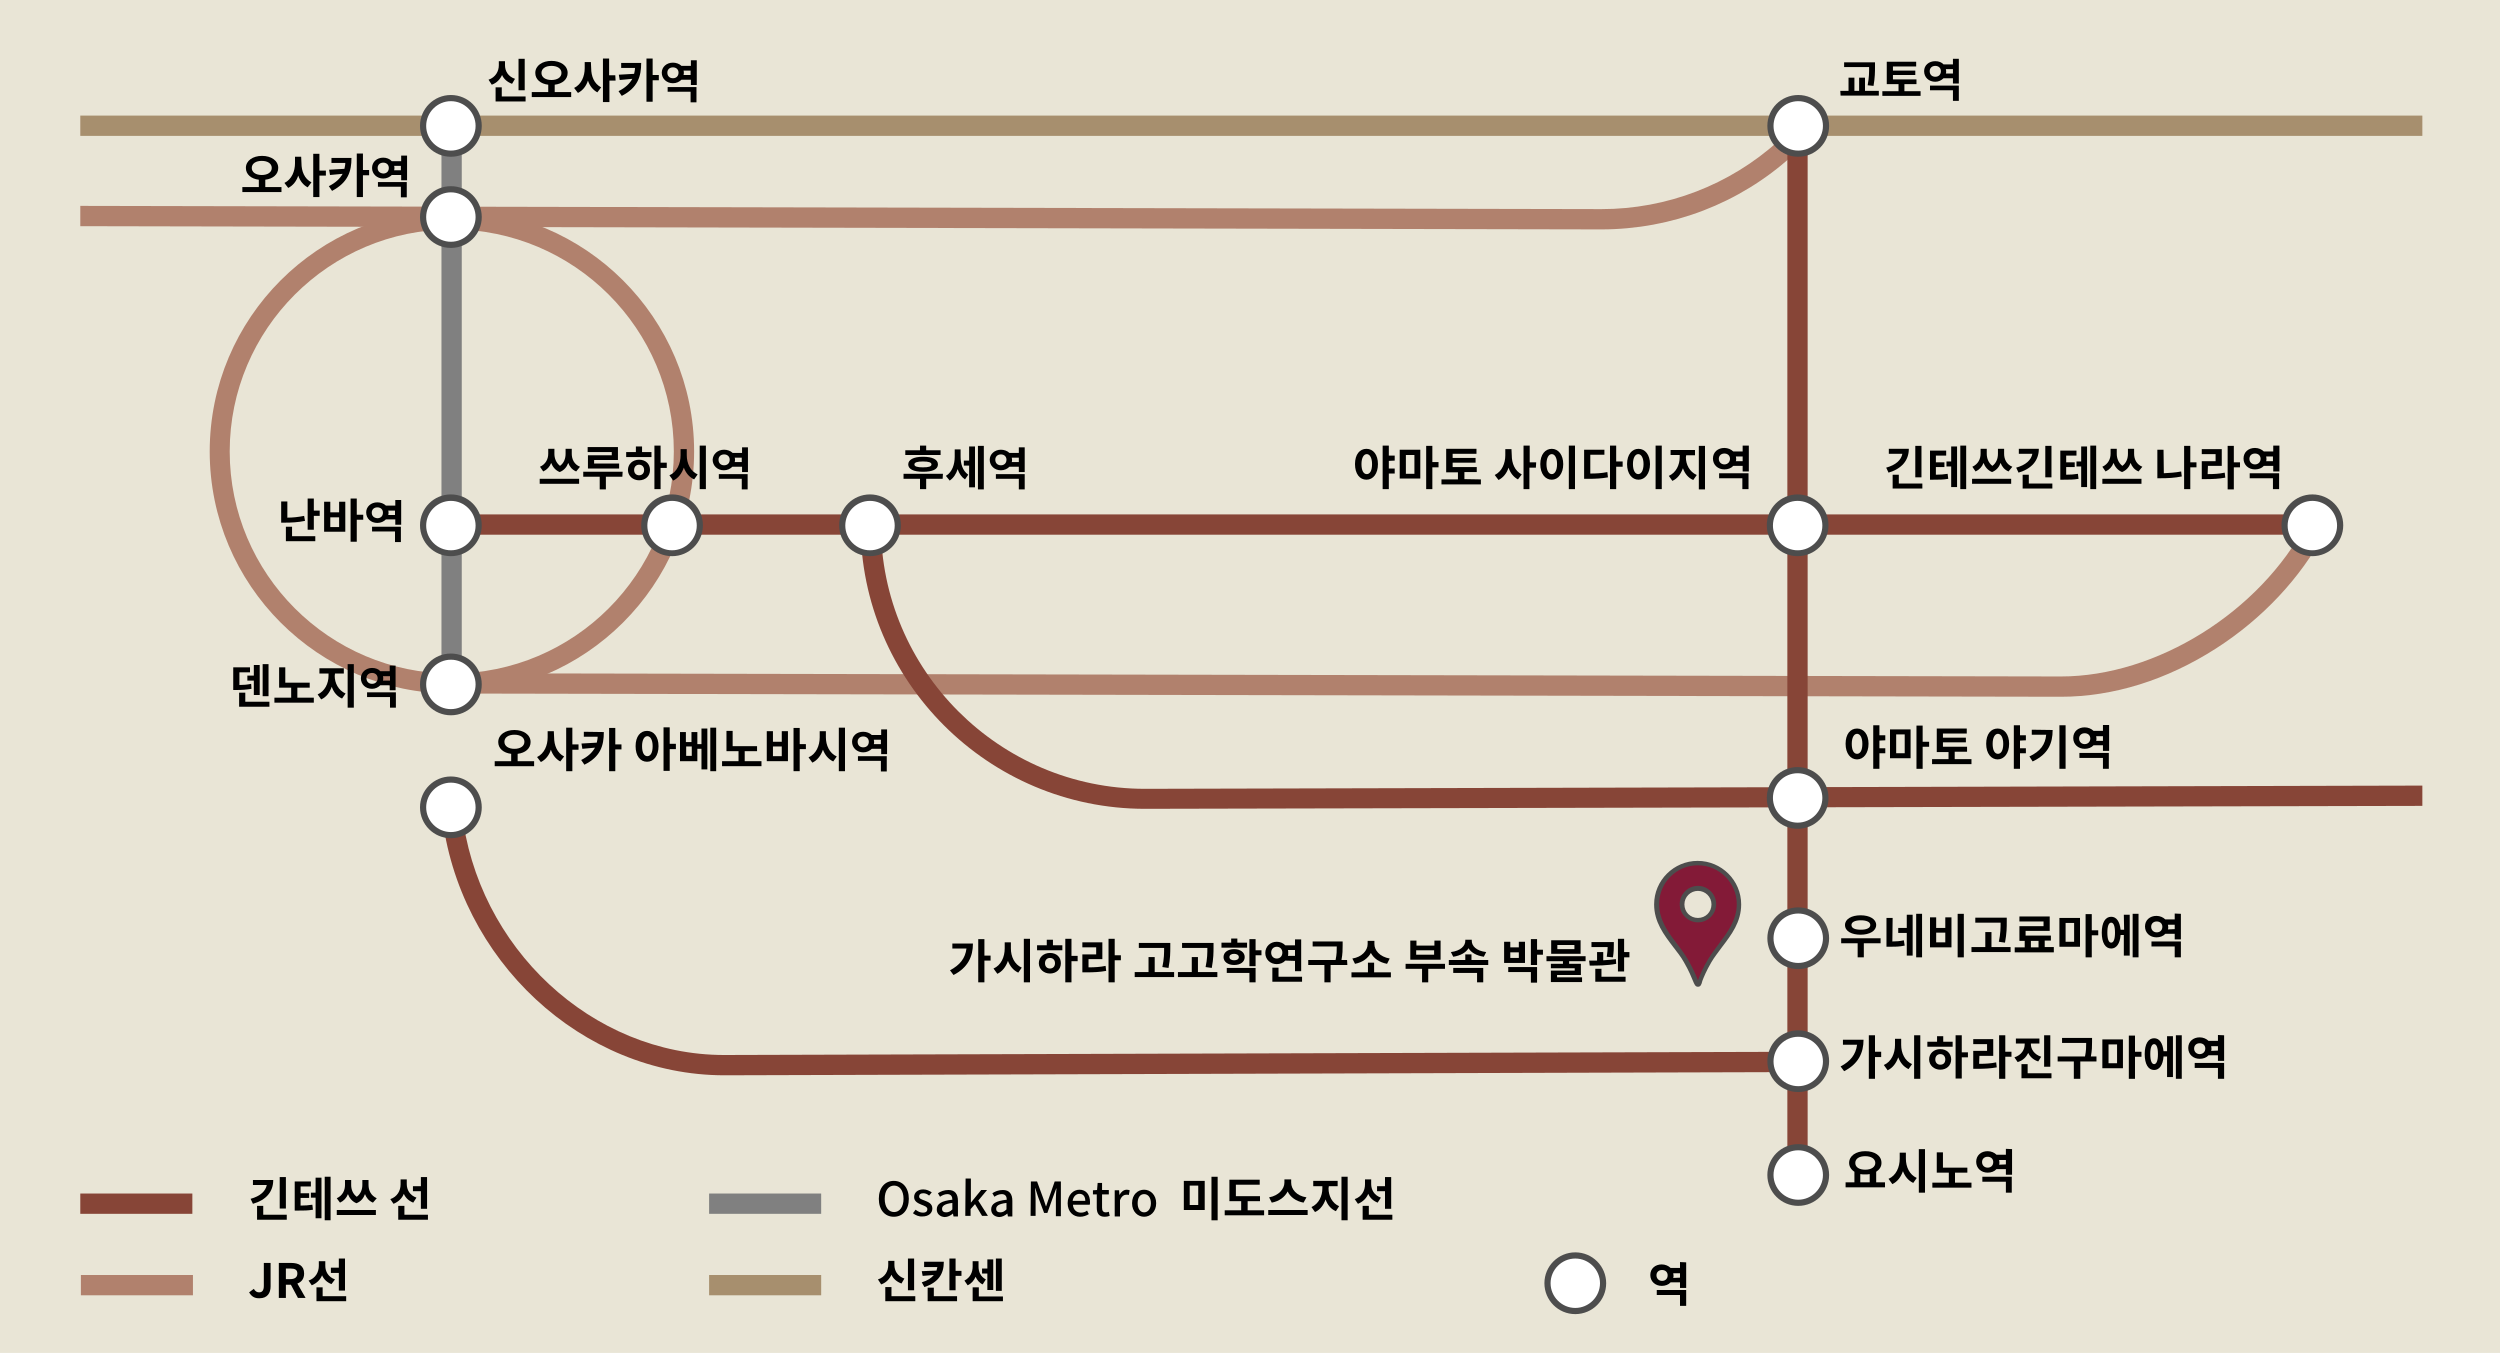 <?xml version="1.0" encoding="utf-8"?>
<!-- Generator: Adobe Illustrator 26.5.0, SVG Export Plug-In . SVG Version: 6.00 Build 0)  -->
<svg version="1.1" id="b" xmlns="http://www.w3.org/2000/svg" xmlns:xlink="http://www.w3.org/1999/xlink" x="0px" y="0px"
	 viewBox="0 0 850 460" style="enable-background:new 0 0 850 460;" xml:space="preserve">
<style type="text/css">
	.st0{fill:#E9E5D6;}
	.st1{fill:#874537;}
	.st2{fill:#B1816D;}
	.st3{fill:#A78F6E;}
	.st4{fill:#808080;}
	.st5{fill:#FFFFFF;}
	.st6{fill:#4D4D4D;}
	.st7{fill:#831A37;}
</style>
<rect y="0" class="st0" width="850" height="460"/>
<rect x="150.4" y="174.9" class="st1" width="630.5" height="6.9"/>
<path class="st1" d="M246.3,365.6c-48.4,0-90.6-39.2-96.1-89.2l6.8-0.8c5.1,46.6,44.3,83.1,89.2,83.1l366.8-1.1v6.9L246.3,365.6
	L246.3,365.6z"/>
<path class="st2" d="M700.7,236.9l-547.4-1.1v-6.9l547.4,1.1c32.5,0,67.6-21.9,83.5-52l6.1,3.2c-8,15.2-21.1,29.2-36.9,39.3
	C736.7,231.2,718.5,236.9,700.7,236.9L700.7,236.9z"/>
<path class="st2" d="M153.6,235.8c-45.4,0-82.3-36.9-82.3-82.3s36.9-82.3,82.3-82.3s82.4,36.9,82.4,82.3S199,235.8,153.6,235.8
	L153.6,235.8z M153.6,78c-41.6,0-75.5,33.9-75.5,75.5S112,229,153.6,229s75.5-33.9,75.5-75.5S195.2,78,153.6,78z"/>
<path class="st2" d="M544.4,78L27.3,76.9V70l517.2,1.1c22.2,0,43.6-8.2,60.1-23.1l4.6,5.1C591.4,69.2,568.4,78,544.4,78L544.4,78z"
	/>
<path class="st1" d="M389.3,275c-53.3,0-96.7-43.4-96.7-96.6h6.9c0,49.5,40.3,89.8,89.8,89.8l434.3-1.1v6.9L389.3,275L389.3,275z"/>
<rect x="27.3" y="39.3" class="st3" width="796.3" height="6.9"/>
<rect x="150.1" y="50.7" class="st4" width="6.9" height="181.7"/>
<rect x="607.7" y="43" class="st1" width="6.9" height="350.1"/>
<path class="st5" d="M153.3,52.2c-5.2,0-9.4-4.2-9.4-9.4s4.2-9.4,9.4-9.4s9.4,4.2,9.4,9.4S158.5,52.2,153.3,52.2"/>
<path class="st6" d="M153.3,34.4c4.6,0,8.4,3.8,8.4,8.4s-3.8,8.4-8.4,8.4s-8.4-3.8-8.4-8.4S148.7,34.4,153.3,34.4 M153.3,32.3
	c-5.8,0-10.5,4.7-10.5,10.5s4.7,10.5,10.5,10.5s10.5-4.7,10.5-10.5S159.1,32.3,153.3,32.3"/>
<path class="st5" d="M153.3,83.2c-5.2,0-9.4-4.2-9.4-9.4s4.2-9.4,9.4-9.4s9.4,4.2,9.4,9.4S158.5,83.2,153.3,83.2"/>
<path class="st6" d="M153.3,65.4c4.6,0,8.4,3.8,8.4,8.4s-3.8,8.4-8.4,8.4s-8.4-3.8-8.4-8.4S148.7,65.4,153.3,65.4 M153.3,63.3
	c-5.8,0-10.5,4.7-10.5,10.5s4.7,10.5,10.5,10.5s10.5-4.7,10.5-10.5S159.1,63.3,153.3,63.3"/>
<path class="st5" d="M153.3,188.1c-5.2,0-9.4-4.2-9.4-9.4s4.2-9.4,9.4-9.4s9.4,4.2,9.4,9.4S158.5,188,153.3,188.1"/>
<path class="st6" d="M153.3,170.3c4.6,0,8.4,3.8,8.4,8.4s-3.8,8.4-8.4,8.4s-8.4-3.8-8.4-8.4S148.7,170.3,153.3,170.3 M153.3,168.1
	c-5.8,0-10.5,4.7-10.5,10.5s4.7,10.5,10.5,10.5s10.5-4.7,10.5-10.5S159.1,168.1,153.3,168.1"/>
<path class="st5" d="M228.5,188.1c-5.2,0-9.4-4.2-9.4-9.4s4.2-9.4,9.4-9.4s9.4,4.2,9.4,9.4S233.7,188,228.5,188.1"/>
<path class="st6" d="M228.5,170.3c4.6,0,8.4,3.8,8.4,8.4s-3.8,8.4-8.4,8.4s-8.4-3.8-8.4-8.4S223.9,170.3,228.5,170.3 M228.5,168.1
	c-5.8,0-10.5,4.7-10.5,10.5s4.7,10.5,10.5,10.5s10.5-4.7,10.5-10.5S234.3,168.1,228.5,168.1"/>
<path class="st5" d="M295.8,188.1c-5.2,0-9.4-4.2-9.4-9.4s4.2-9.4,9.4-9.4s9.4,4.2,9.4,9.4S301,188,295.8,188.1"/>
<path class="st6" d="M295.8,170.3c4.6,0,8.4,3.8,8.4,8.4s-3.8,8.4-8.4,8.4s-8.4-3.8-8.4-8.4S291.1,170.3,295.8,170.3 M295.8,168.1
	c-5.8,0-10.5,4.7-10.5,10.5s4.7,10.5,10.5,10.5s10.5-4.7,10.5-10.5S301.6,168.1,295.8,168.1"/>
<path class="st5" d="M611.2,188.1c-5.2,0-9.4-4.2-9.4-9.4s4.2-9.4,9.4-9.4s9.4,4.2,9.4,9.4S616.4,188,611.2,188.1"/>
<path class="st6" d="M611.2,170.3c4.6,0,8.4,3.8,8.4,8.4s-3.8,8.4-8.4,8.4s-8.4-3.8-8.4-8.4S606.5,170.3,611.2,170.3 M611.2,168.1
	c-5.8,0-10.5,4.7-10.5,10.5s4.7,10.5,10.5,10.5s10.5-4.7,10.5-10.5S616.9,168.1,611.2,168.1"/>
<path class="st5" d="M611.2,280.7c-5.2,0-9.4-4.2-9.4-9.4s4.2-9.4,9.4-9.4s9.4,4.2,9.4,9.4S616.4,280.7,611.2,280.7"/>
<path class="st6" d="M611.2,262.9c4.6,0,8.4,3.8,8.4,8.4s-3.8,8.4-8.4,8.4s-8.4-3.8-8.4-8.4S606.5,262.9,611.2,262.9 M611.2,260.8
	c-5.8,0-10.5,4.7-10.5,10.5s4.7,10.5,10.5,10.5s10.5-4.7,10.5-10.5S616.9,260.8,611.2,260.8"/>
<path class="st5" d="M611.4,328.4c-5.2,0-9.4-4.2-9.4-9.4s4.2-9.4,9.4-9.4s9.4,4.2,9.4,9.4S616.6,328.4,611.4,328.4"/>
<path class="st6" d="M611.4,310.6c4.6,0,8.4,3.8,8.4,8.4s-3.8,8.4-8.4,8.4s-8.4-3.8-8.4-8.4S606.8,310.6,611.4,310.6 M611.4,308.5
	c-5.8,0-10.5,4.7-10.5,10.5s4.7,10.5,10.5,10.5s10.5-4.7,10.5-10.5S617.2,308.5,611.4,308.5"/>
<path class="st5" d="M611.4,370.2c-5.2,0-9.4-4.2-9.4-9.4s4.2-9.4,9.4-9.4s9.4,4.2,9.4,9.4S616.6,370.2,611.4,370.2"/>
<path class="st6" d="M611.4,352.5c4.6,0,8.4,3.8,8.4,8.4s-3.8,8.4-8.4,8.4s-8.4-3.8-8.4-8.4S606.8,352.5,611.4,352.5 M611.4,350.3
	c-5.8,0-10.5,4.7-10.5,10.5s4.7,10.5,10.5,10.5s10.5-4.7,10.5-10.5S617.2,350.3,611.4,350.3"/>
<path class="st5" d="M611.4,408.9c-5.2,0-9.4-4.2-9.4-9.4s4.2-9.4,9.4-9.4s9.4,4.2,9.4,9.4S616.6,408.9,611.4,408.9"/>
<path class="st6" d="M611.4,391.1c4.6,0,8.4,3.8,8.4,8.4s-3.8,8.4-8.4,8.4s-8.4-3.8-8.4-8.4S606.8,391.1,611.4,391.1 M611.4,389
	c-5.8,0-10.5,4.7-10.5,10.5s4.7,10.5,10.5,10.5s10.5-4.7,10.5-10.5S617.2,389,611.4,389"/>
<path class="st5" d="M786.2,188.1c-5.2,0-9.4-4.2-9.4-9.4s4.2-9.4,9.4-9.4s9.4,4.2,9.4,9.4S791.4,188,786.2,188.1"/>
<path class="st6" d="M786.2,170.3c4.6,0,8.4,3.8,8.4,8.4s-3.8,8.4-8.4,8.4s-8.4-3.8-8.4-8.4S781.6,170.3,786.2,170.3 M786.2,168.1
	c-5.8,0-10.5,4.7-10.5,10.5s4.7,10.5,10.5,10.5s10.5-4.7,10.5-10.5S792,168.1,786.2,168.1"/>
<path class="st5" d="M611.4,52.2c-5.2,0-9.4-4.2-9.4-9.4s4.2-9.4,9.4-9.4s9.4,4.2,9.4,9.4S616.6,52.2,611.4,52.2"/>
<path class="st6" d="M611.4,34.4c4.6,0,8.4,3.8,8.4,8.4s-3.8,8.4-8.4,8.4s-8.4-3.8-8.4-8.4S606.8,34.4,611.4,34.4 M611.4,32.3
	c-5.8,0-10.5,4.7-10.5,10.5s4.7,10.5,10.5,10.5s10.5-4.7,10.5-10.5S617.2,32.3,611.4,32.3"/>
<path class="st5" d="M153.3,242.1c-5.2,0-9.4-4.2-9.4-9.4s4.2-9.4,9.4-9.4s9.4,4.2,9.4,9.4S158.5,242.1,153.3,242.1"/>
<path class="st6" d="M153.3,224.3c4.6,0,8.4,3.8,8.4,8.4s-3.8,8.4-8.4,8.4s-8.4-3.8-8.4-8.4S148.7,224.3,153.3,224.3 M153.3,222.2
	c-5.8,0-10.5,4.7-10.5,10.5s4.7,10.5,10.5,10.5s10.5-4.7,10.5-10.5S159.1,222.2,153.3,222.2"/>
<path class="st5" d="M153.3,283.9c-5.2,0-9.4-4.2-9.4-9.4s4.2-9.4,9.4-9.4s9.4,4.2,9.4,9.4S158.5,283.9,153.3,283.9"/>
<path class="st6" d="M153.3,266.1c4.6,0,8.4,3.8,8.4,8.4s-3.8,8.4-8.4,8.4s-8.4-3.8-8.4-8.4S148.7,266.1,153.3,266.1 M153.3,264
	c-5.8,0-10.5,4.7-10.5,10.5s4.7,10.5,10.5,10.5s10.5-4.7,10.5-10.5S159.1,264,153.3,264"/>
<path class="st7" d="M577.3,293.5c-7.7,0-14,6.3-14,14s6.5,13.2,9.9,19.2c3.3,5.8,3.3,8,4.1,8s0.7-2.2,4.1-8
	c3.5-6,9.9-11.1,9.9-19.2S585,293.5,577.3,293.5 M577.3,312.8c-3,0-5.4-2.4-5.4-5.4s2.4-5.4,5.4-5.4s5.4,2.4,5.4,5.4
	S580.2,312.8,577.3,312.8"/>
<path class="st6" d="M577.3,335.5c-0.9,0-1.2-0.8-1.7-2s-1.3-3.3-3.1-6.4c-1-1.8-2.3-3.4-3.6-5.1c-3.2-4.2-6.5-8.5-6.5-14.5
	c0-8.2,6.7-14.8,14.8-14.8s14.8,6.6,14.8,14.8c0,6-3.3,10.3-6.5,14.5c-1.3,1.8-2.6,3.4-3.6,5.1c-1.8,3.1-2.6,5.1-3.1,6.4
	C578.5,334.8,578.2,335.5,577.3,335.5L577.3,335.5z M577.3,294.2c-7.3,0-13.2,5.9-13.2,13.2c0,5.4,3.1,9.6,6.1,13.5
	c1.3,1.7,2.6,3.5,3.7,5.3c1.8,3.2,2.7,5.3,3.2,6.6c0.1,0.2,0.1,0.4,0.2,0.5c0.1-0.2,0.1-0.3,0.2-0.5c0.5-1.3,1.3-3.4,3.2-6.6
	c1.1-1.8,2.4-3.6,3.7-5.3c3-4,6.1-8.1,6.1-13.5C590.5,300.2,584.6,294.2,577.3,294.2L577.3,294.2z M577.3,313.6
	c-3.4,0-6.2-2.8-6.2-6.2s2.8-6.2,6.2-6.2s6.2,2.8,6.2,6.2S580.7,313.6,577.3,313.6z M577.3,302.9c-2.5,0-4.6,2-4.6,4.6
	s2,4.6,4.6,4.6s4.6-2,4.6-4.6S579.8,302.9,577.3,302.9z"/>
<path d="M625.7,30.9h2.8v-4.5h2v4.5h1.6v-4.5h2v4.5h4.7v1.6h-13L625.7,30.9L625.7,30.9z M637.5,22.6c0,1.8,0,3.7-0.5,6.6l-2-0.2
	c0.5-2.6,0.5-4.5,0.5-6.2H627v-1.6h10.5V22.6L637.5,22.6z"/>
<path d="M651.6,28.6h-4.1V31h5.5v1.6h-13V31h5.5v-2.4h-4V21h10v1.6h-7.9V24h7.6v1.5h-7.6V27h8V28.6L651.6,28.6z"/>
<path d="M658,20.8c1.2,0,2.2,0.4,2.8,1.1h3.2V20h2v8.4h-2v-1.8h-3.2c-0.7,0.7-1.7,1.2-2.8,1.2c-2.2,0-3.8-1.5-3.8-3.6
	C654.2,22.2,655.8,20.8,658,20.8L658,20.8z M658,26.1c1.1,0,1.9-0.7,1.9-1.9c0-1.1-0.8-1.8-1.9-1.8s-1.9,0.7-1.9,1.8
	C656.1,25.4,656.9,26.1,658,26.1z M666,34.3h-2v-3.6h-7.8v-1.6h9.8V34.3L666,34.3z M664,25v-1.5h-2.4c0,0.2,0.1,0.5,0.1,0.7
	c0,0.3,0,0.5-0.1,0.8H664L664,25z"/>
<path d="M174.1,28.5c-1.6-0.6-2.8-1.6-3.4-3c-0.7,1.5-1.8,2.7-3.5,3.3l-1.1-1.7c2.4-0.8,3.5-2.9,3.5-4.9v-1.4h2.1v1.4
	c0,1.9,1,3.8,3.4,4.6L174.1,28.5L174.1,28.5z M178.7,32.8v1.7h-10.2v-4.8h2.1v3.1H178.7L178.7,32.8z M178.4,30.7h-2.1V20h2.1V30.7z"
	/>
<path d="M194.2,31.3V33h-13.4v-1.7h5.6v-2.5c-2.6-0.3-4.4-1.8-4.4-4c0-2.5,2.4-4.1,5.5-4.1s5.5,1.6,5.5,4.1c0,2.2-1.8,3.7-4.4,4v2.5
	H194.2L194.2,31.3z M187.5,27.2c2,0,3.4-0.9,3.4-2.4s-1.4-2.4-3.4-2.4s-3.4,0.9-3.4,2.4S185.5,27.2,187.5,27.2z"/>
<path d="M201,23.2c0,2.7,1,5.3,3.4,6.5l-1.3,1.7c-1.5-0.8-2.6-2.2-3.2-4c-0.6,1.9-1.8,3.4-3.4,4.2l-1.3-1.7c2.5-1.2,3.6-4,3.6-6.7
	v-2.1h2.1L201,23.2L201,23.2z M209.3,27.4h-2.1v7.3H205V19.9h2.1v5.7h2.1L209.3,27.4L209.3,27.4z"/>
<path d="M218,21.4c0,4.5-1.1,8.4-6.6,11.2l-1.1-1.6c2.4-1.2,3.8-2.6,4.7-4.2l-4.3,0.4l-0.3-1.8l5.2-0.3c0.1-0.6,0.3-1.2,0.3-2h-4.7
	v-1.7H218L218,21.4z M224,27.3h-2.1v7.3h-2.1V19.9h2.1v5.6h2.1C224,25.6,224,27.3,224,27.3z"/>
<path d="M228.8,21.3c1.1,0,2.2,0.4,2.9,1.1h3.2v-1.9h2v8.4h-2v-1.8h-3.2c-0.7,0.7-1.7,1.2-2.9,1.2c-2.1,0-3.8-1.5-3.8-3.6
	C225,22.8,226.6,21.3,228.8,21.3L228.8,21.3z M228.8,26.6c1.1,0,1.9-0.7,1.9-1.9c0-1.1-0.8-1.8-1.9-1.8s-1.9,0.7-1.9,1.8
	C226.9,25.9,227.7,26.6,228.8,26.6z M236.8,34.8h-2v-3.6H227v-1.6h9.8V34.8L236.8,34.8z M234.8,25.5V24h-2.4
	c0.1,0.2,0.1,0.5,0.1,0.7c0,0.3,0,0.5-0.1,0.8H234.8L234.8,25.5z"/>
<path d="M95.7,63.6v1.7H82.4v-1.7H88v-2.5c-2.6-0.3-4.4-1.8-4.4-4c0-2.5,2.4-4.1,5.5-4.1s5.5,1.6,5.5,4.1c0,2.2-1.8,3.7-4.4,4v2.5
	L95.7,63.6L95.7,63.6z M89,59.5c2,0,3.4-0.9,3.4-2.4S91,54.7,89,54.7s-3.4,0.9-3.4,2.4S87,59.5,89,59.5z"/>
<path d="M102.5,55.5c0,2.7,1,5.3,3.4,6.5l-1.3,1.7c-1.5-0.8-2.6-2.2-3.2-4c-0.6,1.9-1.8,3.4-3.4,4.2l-1.3-1.7c2.5-1.2,3.6-4,3.6-6.7
	v-2.2h2.1L102.5,55.5L102.5,55.5z M110.8,59.7h-2.2V67h-2.1V52.3h2.1V58h2.2V59.7L110.8,59.7z"/>
<path d="M119.5,53.7c0,4.5-1.1,8.3-6.6,11.2l-1.1-1.6c2.4-1.2,3.8-2.6,4.7-4.2l-4.3,0.4l-0.3-1.8l5.2-0.3c0.1-0.6,0.3-1.2,0.3-2
	h-4.7v-1.7L119.5,53.7L119.5,53.7z M125.5,59.6h-2.1V67h-2.1V52.2h2.1v5.6h2.1V59.6z"/>
<path d="M130.3,53.6c1.1,0,2.2,0.4,2.9,1.2h3.2v-1.9h2v8.4h-2v-1.8h-3.2c-0.7,0.7-1.7,1.2-2.9,1.2c-2.1,0-3.8-1.5-3.8-3.6
	C126.5,55.1,128.1,53.6,130.3,53.6L130.3,53.6z M130.3,59c1.1,0,1.9-0.7,1.9-1.9c0-1.1-0.8-1.8-1.9-1.8s-1.9,0.7-1.9,1.8
	C128.4,58.3,129.2,58.9,130.3,59z M138.3,67.1h-2v-3.6h-7.8v-1.6h9.8V67.1L138.3,67.1z M136.3,57.9v-1.5H134
	c0.1,0.2,0.1,0.5,0.1,0.7c0,0.3,0,0.5-0.1,0.8H136.3L136.3,57.9z"/>
<path d="M85.5,234.2c-1.8,0.3-3.3,0.4-5.2,0.4h-1v-7.7H85v1.7h-3.6v4.3c1.4,0,2.6-0.1,4-0.4L85.5,234.2L85.5,234.2z M91.6,238.6v1.7
	H81.3v-4.8h2.1v3.1C83.5,238.6,91.6,238.6,91.6,238.6z M86.3,229.7v-3.6h2v10.2h-2v-4.9h-2.2v-1.7H86.3L86.3,229.7z M91.3,236.7h-2
	v-10.9h2V236.7z"/>
<path d="M106.7,237.2v1.7H93.3v-1.7H99v-3.4h-4.1v-6.9H97v5.2h8.3v1.7h-4.2v3.4H106.7L106.7,237.2z"/>
<path d="M113.8,229.8c0,2.4,1.2,4.9,3.7,6l-1.2,1.7c-1.7-0.7-2.9-2.2-3.5-4c-0.7,1.9-1.8,3.5-3.6,4.3l-1.2-1.7
	c2.5-1.1,3.7-3.8,3.7-6.3V229h-3.1v-1.8h8.3v1.8h-3L113.8,229.8L113.8,229.8z M120.3,225.8v14.8h-2.1v-14.8H120.3z"/>
<path d="M126.5,227.1c1.2,0,2.2,0.4,2.8,1.1h3.2v-1.9h2v8.4h-2V233h-3.2c-0.7,0.7-1.7,1.2-2.8,1.2c-2.2,0-3.8-1.5-3.8-3.6
	C122.7,228.6,124.4,227.1,126.5,227.1L126.5,227.1z M126.5,232.5c1.1,0,1.9-0.7,1.9-1.9c0-1.1-0.8-1.8-1.9-1.8s-1.9,0.7-1.9,1.8
	C124.6,231.8,125.4,232.5,126.5,232.5z M134.6,240.6h-2V237h-7.8v-1.6h9.8V240.6L134.6,240.6z M132.6,231.4v-1.5h-2.4
	c0.1,0.2,0.1,0.5,0.1,0.7c0,0.3,0,0.5-0.1,0.8H132.6L132.6,231.4z"/>
<rect x="27.3" y="405.8" class="st1" width="38.1" height="6.9"/>
<path d="M92.9,401.2c0,4-2.4,6.8-6.9,8.1l-0.8-1.7c3.3-0.9,5.1-2.6,5.5-4.7H86v-1.7L92.9,401.2L92.9,401.2z M97.5,413v1.7H87.4V410
	h2.1v3H97.5z M97.2,410.9h-2.1v-10.7h2.1V410.9z"/>
<path d="M102.2,409.9c1.5,0,2.7-0.1,4-0.3l0.2,1.7c-1.7,0.3-3.1,0.3-5.2,0.3h-1v-9.9h5.5v1.7h-3.5v2.3h2.9v1.6h-2.9V409.9
	L102.2,409.9z M107.3,400.4h2v13.8h-2v-7h-1.6v-1.7h1.6V400.4L107.3,400.4z M112.4,400.1v14.8h-2v-14.8H112.4z"/>
<path d="M126.8,408.9c-1.4-0.6-2.2-1.6-2.7-2.9c-0.5,1.4-1.4,2.5-2.9,3.1c-1.5-0.6-2.4-1.8-2.9-3.1c-0.5,1.3-1.4,2.3-2.7,2.9
	l-1.1-1.5c2-0.9,2.8-2.7,2.8-4.5v-1.7h2.1v1.7c0,1.4,0.5,3,1.9,4c1.4-1,1.9-2.6,1.9-4v-1.7h2.1v1.7c0,1.8,0.8,3.6,2.8,4.5
	L126.8,408.9L126.8,408.9z M114.5,411.4h13.3v1.7h-13.3V411.4z"/>
<path d="M140.5,408.9c-1.5-0.6-2.6-1.6-3.2-3c-0.6,1.5-1.8,2.7-3.5,3.4l-1.1-1.6c2.4-0.8,3.5-2.9,3.5-5V401h2.1v1.6
	c0,1.9,1,3.8,3.3,4.6L140.5,408.9L140.5,408.9z M145.5,413v1.7h-10.1V410h2.1v3H145.5L145.5,413z M143.1,405h-2.7v-1.7h2.7v-3.1h2.1
	V411h-2.1V405z"/>
<rect x="27.5" y="433.5" class="st2" width="38.1" height="6.9"/>
<path d="M84.7,439.4l1.6-1.2c0.5,0.9,1.1,1.2,1.8,1.2c1,0,1.6-0.6,1.6-2.2v-7.8H92v8c0,2.2-1.1,4-3.7,4
	C86.6,441.5,85.5,440.8,84.7,439.4z"/>
<path d="M101.3,441.3l-2.4-4.5h-1.7v4.5h-2.4v-11.9H99c2.5,0,4.4,0.9,4.4,3.6c0,1.8-0.9,2.9-2.3,3.4l2.8,4.9H101.3L101.3,441.3z
	 M97.2,434.9h1.5c1.5,0,2.4-0.6,2.4-1.9s-0.8-1.7-2.4-1.7h-1.5V434.9z"/>
<path d="M112.7,436.6c-1.5-0.6-2.6-1.6-3.2-3c-0.6,1.5-1.8,2.7-3.5,3.4l-1.1-1.6c2.4-0.8,3.5-2.9,3.5-5v-1.6h2.2v1.6
	c0,1.9,1,3.8,3.3,4.6L112.7,436.6L112.7,436.6z M117.7,440.7v1.7h-10.1v-4.7h2.1v3H117.7L117.7,440.7z M115.2,432.8h-2.7V431h2.7
	v-3.1h2.1v10.9h-2.1V432.8z"/>
<rect x="241.1" y="405.8" class="st4" width="38.1" height="6.9"/>
<path d="M409.6,401.5v9.9h-7.1v-9.9H409.6z M404.5,403.1v6.6h2.9v-6.6H404.5z M414,400.1v14.8h-2.1v-14.8H414z"/>
<path d="M429.8,411.5v1.7h-13.4v-1.7h5.6v-3.1h-4v-7.3h10.3v1.7h-8.1v3.9h8.2v1.7h-4.2v3.1L429.8,411.5L429.8,411.5z"/>
<path d="M444.6,411.4v1.7h-13.4v-1.7H444.6z M443.2,408.9c-2.6-0.5-4.5-1.9-5.4-3.8c-1,1.9-2.8,3.3-5.4,3.8l-0.9-1.8
	c3.3-0.6,5.2-2.9,5.2-5V401h2.3v1.1c0,2.2,1.8,4.5,5.2,5L443.2,408.9L443.2,408.9z"/>
<path d="M451.7,404.1c0,2.4,1.2,5,3.6,6l-1.1,1.7c-1.7-0.7-2.9-2.2-3.5-4c-0.7,1.9-1.8,3.5-3.6,4.3l-1.2-1.7
	c2.5-1.1,3.7-3.8,3.7-6.3v-0.8h-3.1v-1.8h8.3v1.8h-3L451.7,404.1L451.7,404.1z M458.2,400.1v14.8h-2.1v-14.8H458.2z"/>
<path d="M468.4,408.9c-1.5-0.6-2.6-1.6-3.2-3c-0.6,1.5-1.8,2.7-3.5,3.4l-1.1-1.6c2.4-0.8,3.5-2.9,3.5-5V401h2.1v1.6
	c0,1.9,1,3.8,3.3,4.6L468.4,408.9L468.4,408.9z M473.4,413v1.7h-10.1V410h2.1v3H473.4L473.4,413z M470.9,405h-2.7v-1.7h2.7v-3.1h2.1
	V411h-2.1V405z"/>
<path d="M298.8,407.6c0-3.8,2.1-6.1,5.1-6.1s5.1,2.3,5.1,6.1s-2.1,6.1-5.1,6.1S298.8,411.4,298.8,407.6z M307.2,407.6
	c0-2.8-1.3-4.5-3.2-4.5s-3.2,1.7-3.2,4.5s1.3,4.5,3.2,4.5S307.2,410.3,307.2,407.6z"/>
<path d="M310.4,412.5l0.9-1.2c0.8,0.6,1.5,1,2.5,1c1.1,0,1.5-0.5,1.5-1.2c0-0.8-1-1.1-2-1.5c-1.2-0.5-2.5-1.1-2.5-2.6
	s1.2-2.6,3.1-2.6c1.2,0,2.1,0.5,2.9,1l-0.9,1.1c-0.6-0.5-1.2-0.8-2-0.8c-1,0-1.4,0.5-1.4,1.1c0,0.8,0.9,1,1.9,1.4
	c1.2,0.5,2.6,1,2.6,2.7c0,1.5-1.2,2.7-3.4,2.7C312.5,413.7,311.3,413.2,310.4,412.5L310.4,412.5z"/>
<path d="M318.5,411.2c0-1.9,1.6-2.9,5.3-3.3c0-1-0.4-1.9-1.7-1.9c-0.9,0-1.8,0.4-2.5,0.9l-0.7-1.2c0.9-0.6,2.1-1.1,3.6-1.1
	c2.2,0,3.2,1.4,3.2,3.7v5.3h-1.5l-0.2-1l0,0c-0.8,0.7-1.8,1.2-2.8,1.2C319.6,413.7,318.5,412.7,318.5,411.2z M323.8,411.2V409
	c-2.6,0.3-3.5,1-3.5,2c0,0.9,0.6,1.2,1.4,1.2S323.1,411.9,323.8,411.2L323.8,411.2z"/>
<path d="M328.3,400.7h1.8v8.2l0,0l3.5-4.3h2l-3,3.6l3.3,5.2h-2l-2.4-4l-1.5,1.7v2.3h-1.8L328.3,400.7L328.3,400.7z"/>
<path d="M337,411.2c0-1.9,1.6-2.9,5.3-3.3c0-1-0.4-1.9-1.7-1.9c-0.9,0-1.8,0.4-2.5,0.9l-0.7-1.2c0.9-0.6,2.1-1.1,3.6-1.1
	c2.2,0,3.2,1.4,3.2,3.7v5.3h-1.5l-0.2-1l0,0c-0.8,0.7-1.8,1.2-2.8,1.2C338.1,413.7,337,412.7,337,411.2z M342.2,411.2V409
	c-2.6,0.3-3.5,1-3.5,2c0,0.9,0.6,1.2,1.4,1.2S341.5,411.9,342.2,411.2L342.2,411.2z"/>
<path d="M350.5,401.7h2.1l2.2,6c0.3,0.8,0.5,1.6,0.8,2.4h0.1c0.3-0.8,0.5-1.6,0.8-2.4l2.1-6h2.1v11.8H359v-5.8
	c0-1.1,0.1-2.6,0.2-3.6h-0.1l-1,2.7l-2,5.6H355l-2.1-5.6L352,404h-0.1c0.1,1.1,0.2,2.6,0.2,3.6v5.8h-1.7L350.5,401.7L350.5,401.7z"
	/>
<path d="M363,409.1c0-2.9,2-4.6,4-4.6c2.3,0,3.6,1.7,3.6,4.2c0,0.4,0,0.7-0.1,0.9h-5.7c0.1,1.7,1.2,2.7,2.7,2.7
	c0.8,0,1.5-0.2,2.1-0.7l0.6,1.2c-0.8,0.5-1.8,0.9-3,0.9C364.9,413.7,363,412,363,409.1L363,409.1z M369,408.3c0-1.5-0.7-2.4-2-2.4
	c-1.1,0-2.1,0.9-2.3,2.4H369z"/>
<path d="M372.9,410.6v-4.5h-1.3v-1.4l1.4-0.1l0.2-2.4h1.5v2.4h2.3v1.5h-2.3v4.5c0,1.1,0.4,1.6,1.3,1.6c0.3,0,0.7-0.1,1-0.2l0.3,1.4
	c-0.5,0.2-1.1,0.3-1.7,0.3C373.6,413.7,372.9,412.5,372.9,410.6L372.9,410.6z"/>
<path d="M379,404.7h1.5l0.1,1.6l0,0c0.6-1.1,1.5-1.8,2.5-1.8c0.4,0,0.7,0.1,1,0.2l-0.3,1.6c-0.3-0.1-0.5-0.1-0.9-0.1
	c-0.7,0-1.6,0.5-2.1,1.9v5.5H379V404.7L379,404.7z"/>
<path d="M384.9,409.1c0-3,2-4.6,4.1-4.6s4.1,1.7,4.1,4.6s-2,4.6-4.1,4.6S384.9,412,384.9,409.1z M391.3,409.1c0-1.9-0.9-3.1-2.3-3.1
	s-2.2,1.2-2.2,3.1s0.9,3.1,2.2,3.1S391.3,411,391.3,409.1z"/>
<rect x="241.1" y="433.5" class="st3" width="38.1" height="6.9"/>
<path d="M306.5,436.4c-1.6-0.6-2.8-1.6-3.4-3c-0.7,1.5-1.8,2.7-3.5,3.3l-1.1-1.7c2.5-0.8,3.5-2.9,3.5-4.9v-1.4h2.1v1.4
	c0,1.9,1,3.8,3.4,4.6L306.5,436.4L306.5,436.4z M311.2,440.7v1.7H301v-4.8h2.1v3.1L311.2,440.7L311.2,440.7z M310.8,438.7h-2.1
	v-10.8h2.1V438.7z"/>
<path d="M320.9,429c0,4.1-1.8,7-6.6,8.6l-0.9-1.6c2-0.6,3.3-1.5,4.1-2.5l-3.8,0.3l-0.3-1.6l5-0.2c0.1-0.4,0.2-0.8,0.3-1.2h-4.5V429
	H320.9L320.9,429z M317.5,440.7h7.9v1.7h-10v-4.6h2.1V440.7L317.5,440.7z M326.9,432.1v1.7h-2v4.9h-2.1v-10.8h2.1v4.2L326.9,432.1
	L326.9,432.1z"/>
<path d="M334.1,436.7c-1.1-0.5-1.9-1.5-2.4-2.6c-0.5,1.2-1.4,2.3-2.7,2.9l-1.1-1.6c2-1,2.8-2.9,2.8-4.7v-1.9h2v1.9
	c0,1.7,0.7,3.4,2.5,4.3L334.1,436.7L334.1,436.7z M341,440.7v1.7h-10.3v-4.7h2.1v3.1h8.2V440.7z M335.7,433h-1.8v-1.7h1.8v-3.1h2
	v10.4h-2V433L335.7,433z M340.6,438.9h-2v-11h2V438.9z"/>
<path class="st5" d="M535.6,445.7c-5.2,0-9.4-4.2-9.4-9.4s4.2-9.4,9.4-9.4s9.4,4.2,9.4,9.4S540.8,445.7,535.6,445.7"/>
<path class="st6" d="M535.6,427.9c4.6,0,8.4,3.8,8.4,8.4s-3.8,8.4-8.4,8.4s-8.4-3.8-8.4-8.4S531,427.9,535.6,427.9 M535.6,425.8
	c-5.8,0-10.5,4.7-10.5,10.5s4.7,10.5,10.5,10.5s10.5-4.7,10.5-10.5S541.4,425.8,535.6,425.8"/>
<path d="M573.3,429.2v8.7h-2.1V436H568c-0.7,0.8-1.8,1.2-3,1.2c-2.2,0-3.9-1.5-3.9-3.7s1.7-3.6,3.9-3.6c1.2,0,2.3,0.5,3,1.2h3.2v-2
	L573.3,429.2L573.3,429.2z M567,433.6c0-1.1-0.8-1.8-1.9-1.8s-1.9,0.7-1.9,1.8s0.8,1.9,1.9,1.9S567,434.8,567,433.6z M563.3,438.6
	h10v5.4h-2.1v-3.7h-7.9V438.6L563.3,438.6z M571.2,434.4v-1.5h-2.3c0,0.2,0.1,0.5,0.1,0.8s0,0.5-0.1,0.8L571.2,434.4L571.2,434.4z"
	/>
<path d="M195.9,160.3c-1.4-0.6-2.2-1.6-2.7-2.9c-0.5,1.4-1.4,2.5-2.9,3.1c-1.5-0.6-2.4-1.8-2.9-3.1c-0.5,1.3-1.4,2.3-2.7,2.9
	l-1.1-1.6c2-0.9,2.8-2.7,2.8-4.4v-1.7h2.1v1.7c0,1.4,0.5,3,1.9,4.1c1.4-1,1.9-2.6,1.9-4.1v-1.7h2.1v1.7c0,1.8,0.8,3.6,2.8,4.4
	L195.9,160.3L195.9,160.3z M183.5,162.8h13.4v1.7h-13.4V162.8z"/>
<path d="M211.6,162.1H206v4.3h-2.1v-4.3h-5.6v-1.7h13.4L211.6,162.1L211.6,162.1z M207.9,153.7h-8.1V152h10.3v4.4H202v1.2h8.5v1.7
	h-10.6v-4.5h8.1v-1.1H207.9z"/>
<path d="M218.3,153.7h3.2v1.7h-8.6v-1.7h3.3v-1.9h2.1V153.7z M221,159.8c0,2.1-1.6,3.5-3.7,3.5s-3.8-1.5-3.8-3.5s1.6-3.5,3.8-3.5
	S221,157.7,221,159.8z M219,159.8c0-1.1-0.7-1.8-1.7-1.8s-1.7,0.7-1.7,1.8s0.7,1.8,1.7,1.8S219,160.9,219,159.8z M226.7,159.1h-2.1
	v7.2h-2.1v-14.8h2.1v5.8h2.1V159.1L226.7,159.1z"/>
<path d="M233.5,154.8c0,2.7,1.2,5.4,3.7,6.5L236,163c-1.7-0.8-2.8-2.2-3.5-4c-0.7,2-1.9,3.6-3.6,4.4l-1.3-1.8c2.6-1.1,3.8-4,3.8-6.8
	v-2.1h2.1V154.8L233.5,154.8z M240,151.5v14.8h-2.1v-14.8H240z"/>
<path d="M246.2,152.9c1.1,0,2.2,0.4,2.9,1.1h3.2v-1.9h2v8.4h-2v-1.8H249c-0.7,0.7-1.7,1.2-2.9,1.2c-2.1,0-3.8-1.5-3.8-3.6
	C242.4,154.4,244,152.9,246.2,152.9L246.2,152.9z M246.2,158.2c1.1,0,1.9-0.7,1.9-1.9c0-1.1-0.8-1.8-1.9-1.8s-1.9,0.7-1.9,1.8
	C244.3,157.5,245.1,158.2,246.2,158.2z M254.2,166.4h-2v-3.6h-7.8v-1.6h9.8V166.4L254.2,166.4z M252.2,157.1v-1.5h-2.4
	c0.1,0.2,0.1,0.5,0.1,0.7c0,0.3,0,0.5-0.1,0.8H252.2L252.2,157.1z"/>
<path d="M181.6,258.8v1.7h-13.4v-1.7h5.6v-2.5c-2.6-0.3-4.4-1.8-4.4-4c0-2.5,2.4-4.1,5.5-4.1s5.5,1.6,5.5,4.1c0,2.2-1.8,3.7-4.4,4
	v2.5H181.6L181.6,258.8z M174.9,254.6c2,0,3.4-0.9,3.4-2.4s-1.4-2.4-3.4-2.4s-3.4,0.9-3.4,2.4S172.9,254.6,174.9,254.6z"/>
<path d="M188.4,250.7c0,2.7,1,5.3,3.4,6.5l-1.3,1.7c-1.5-0.8-2.6-2.2-3.2-4c-0.6,1.9-1.8,3.4-3.4,4.2l-1.3-1.7
	c2.5-1.2,3.6-4,3.6-6.7v-2.1h2.1L188.4,250.7L188.4,250.7z M196.7,254.9h-2.1v7.3h-2.1v-14.8h2.1v5.7h2.1V254.9L196.7,254.9z"/>
<path d="M205.3,248.9c0,4.6-1.1,8.4-6.6,11.1l-1.1-1.6c2.4-1.2,3.8-2.6,4.7-4.2l-4.3,0.4l-0.3-1.8l5.2-0.3c0.1-0.6,0.3-1.2,0.3-2
	h-4.7v-1.7L205.3,248.9L205.3,248.9z M211.3,254.8h-2.1v7.4h-2.1v-14.7h2.1v5.6h2.1V254.8z"/>
<path d="M223.9,253.7c0,3.2-1.6,5.3-3.9,5.3s-3.9-2-3.9-5.3s1.6-5.2,3.9-5.2S223.9,250.5,223.9,253.7L223.9,253.7z M221.9,253.7
	c0-2.2-0.8-3.4-1.8-3.4s-1.8,1.2-1.8,3.4s0.7,3.4,1.8,3.4S221.9,255.9,221.9,253.7L221.9,253.7z M229.8,254.7h-2.1v7.4h-2.1v-14.8
	h2.1v5.6h2.1V254.7z"/>
<path d="M238.5,247.7h2v13.9h-2v-7h-1.4v4.2h-5.9v-9.9h2v3.4h1.9v-3.4h2v4.1h1.4V247.7L238.5,247.7z M235.2,253.8h-1.9v3.2h1.9
	V253.8L235.2,253.8z M243.5,247.4v14.8h-2v-14.8L243.5,247.4L243.5,247.4z"/>
<path d="M258.9,258.8v1.7h-13.4v-1.7h5.6v-3.4H247v-6.9h2.1v5.2h8.3v1.7h-4.2v3.4H258.9L258.9,258.8z"/>
<path d="M265.8,248.6h2.1v10.2h-7.2v-10.2h2.1v3.6h3V248.6z M265.8,253.8h-3v3.3h3V253.8z M274,254.7h-2.1v7.5h-2.1v-14.7h2.1v5.5
	h2.1V254.7L274,254.7z"/>
<path d="M280.8,250.7c0,2.7,1.2,5.4,3.7,6.5l-1.2,1.7c-1.7-0.8-2.8-2.2-3.5-4c-0.7,2-1.9,3.6-3.6,4.4l-1.3-1.8
	c2.6-1.1,3.8-4,3.8-6.8v-2.1h2.1V250.7L280.8,250.7z M287.3,247.4v14.8h-2.1v-14.8L287.3,247.4L287.3,247.4z"/>
<path d="M293.5,248.8c1.1,0,2.2,0.4,2.9,1.1h3.2V248h2v8.4h-2v-1.8h-3.2c-0.7,0.7-1.7,1.2-2.9,1.2c-2.1,0-3.8-1.5-3.8-3.6
	C289.7,250.2,291.3,248.8,293.5,248.8L293.5,248.8z M293.5,254.1c1.1,0,1.9-0.7,1.9-1.9c0-1.1-0.8-1.8-1.9-1.8s-1.9,0.7-1.9,1.8
	C291.6,253.4,292.4,254.1,293.5,254.1z M301.5,262.3h-2v-3.6h-7.8v-1.6h9.8V262.3L301.5,262.3z M299.5,253v-1.5h-2.4
	c0,0.2,0.1,0.5,0.1,0.7c0,0.3,0,0.5-0.1,0.8H299.5L299.5,253z"/>
<path d="M320.5,162.8h-5.6v3.5h-2.1v-3.5h-5.6v-1.7h13.4L320.5,162.8L320.5,162.8z M319.8,154.7h-12v-1.6h5v-1.6h2.1v1.6h4.9V154.7z
	 M313.8,155.3c3.2,0,5.1,0.9,5.1,2.6s-1.9,2.5-5.1,2.5s-5-0.9-5-2.5S310.6,155.3,313.8,155.3z M313.8,156.9c-1.9,0-2.9,0.3-2.9,1
	s0.9,1,2.9,1s2.9-0.3,2.9-1C316.7,157.2,315.7,156.9,313.8,156.9z"/>
<path d="M326.6,155.2c0,2.4,0.6,4.8,2.6,6.2l-1.1,1.6c-1.2-0.8-2-2-2.5-3.5c-0.5,1.6-1.4,3-2.7,3.9l-1.3-1.6c2.2-1.3,3-4,3-6.5v-2.5
	h2V155.2L326.6,155.2z M329.5,151.8h2v13.9h-2v-7.4h-1.8v-1.7h1.8V151.8L329.5,151.8z M334.5,151.6v14.8h-2v-14.8H334.5z"/>
<path d="M340.3,152.9c1.1,0,2.2,0.4,2.9,1.1h3.2v-1.9h2v8.4h-2v-1.8h-3.2c-0.7,0.7-1.7,1.2-2.9,1.2c-2.1,0-3.8-1.5-3.8-3.6
	C336.5,154.4,338.2,152.9,340.3,152.9L340.3,152.9z M340.3,158.2c1.1,0,1.9-0.7,1.9-1.9c0-1.1-0.8-1.8-1.9-1.8s-1.9,0.7-1.9,1.8
	C338.4,157.5,339.2,158.2,340.3,158.2z M348.4,166.4h-2v-3.6h-7.8v-1.6h9.8V166.4L348.4,166.4z M346.4,157.1v-1.5H344
	c0,0.2,0.1,0.5,0.1,0.7c0,0.3,0,0.5-0.1,0.8H346.4L346.4,157.1z"/>
<path d="M468.5,157.8c0,3.2-1.6,5.3-3.9,5.3s-3.9-2-3.9-5.3s1.6-5.2,3.9-5.2S468.5,154.6,468.5,157.8z M466.5,157.8
	c0-2.2-0.8-3.4-1.8-3.4s-1.8,1.2-1.8,3.4s0.7,3.4,1.8,3.4S466.5,160,466.5,157.8z M472.2,156.7v2.6h2v1.7h-2v5.3h-2.1v-14.8h2.1v3.4
	h2v1.7L472.2,156.7L472.2,156.7z"/>
<path d="M475.9,152.9h7v9.8h-7V152.9z M478,161.1h2.9v-6.4H478V161.1z M489.1,158.9H487v7.4h-2.1v-14.7h2.1v5.5h2.1V158.9
	L489.1,158.9z"/>
<path d="M503.5,163v1.7h-13.4V163h5.6v-2.4h-4v-8H502v1.7h-8.1v1.4h7.8v1.6h-7.8v1.5h8.2v1.7h-4.2v2.4L503.5,163L503.5,163z"/>
<path d="M514,154.8c0,2.7,1,5.3,3.4,6.5l-1.3,1.7c-1.5-0.8-2.6-2.2-3.2-4c-0.6,1.9-1.8,3.4-3.4,4.2l-1.3-1.7c2.5-1.2,3.6-4,3.6-6.7
	v-2.1h2.1L514,154.8L514,154.8z M522.2,159H520v7.3h-2v-14.8h2.1v5.7h2.2L522.2,159L522.2,159z"/>
<path d="M531.5,157.8c0,3.2-1.7,5.3-3.9,5.3s-3.9-2-3.9-5.3s1.7-5.2,3.9-5.2S531.5,154.6,531.5,157.8z M525.8,157.8
	c0,2.2,0.8,3.4,1.8,3.4s1.8-1.2,1.8-3.4s-0.8-3.4-1.8-3.4S525.8,155.6,525.8,157.8z M535.5,151.5v14.8h-2.1v-14.8H535.5z"/>
<path d="M540.7,161c2.1,0,3.8-0.1,5.8-0.5l0.2,1.8c-2.2,0.4-4.2,0.5-6.8,0.5h-1.3v-9.9h6.9v1.7h-4.8L540.7,161L540.7,161z
	 M551.7,158.7h-2.2v7.6h-2.1v-14.8h2.1v5.4h2.2V158.7z"/>
<path d="M561,157.8c0,3.2-1.7,5.3-3.9,5.3s-3.9-2-3.9-5.3s1.7-5.2,3.9-5.2S561,154.6,561,157.8z M555.2,157.8c0,2.2,0.8,3.4,1.8,3.4
	s1.8-1.2,1.8-3.4s-0.8-3.4-1.8-3.4S555.2,155.6,555.2,157.8z M565,151.5v14.8h-2.1v-14.8H565z"/>
<path d="M573.2,155.5c0,2.4,1.2,4.9,3.7,6l-1.2,1.7c-1.7-0.7-2.9-2.2-3.5-4c-0.7,1.9-1.8,3.5-3.6,4.3l-1.2-1.7
	c2.5-1.1,3.7-3.8,3.7-6.3v-0.8H568V153h8.3v1.8h-3L573.2,155.5L573.2,155.5z M579.7,151.6v14.8h-2.1v-14.8H579.7z"/>
<path d="M594.6,151.6v8.7h-2.1v-1.9h-3.2c-0.7,0.8-1.8,1.2-3,1.2c-2.2,0-3.9-1.5-3.9-3.7s1.7-3.6,3.9-3.6c1.2,0,2.3,0.5,3,1.2h3.2
	v-2h2.1V151.6z M588.2,156c0-1.1-0.8-1.8-1.9-1.8s-1.9,0.7-1.9,1.8s0.8,1.9,1.9,1.9S588.2,157.1,588.2,156z M584.5,160.9h10v5.4
	h-2.1v-3.7h-7.9V160.9z M592.5,156.7v-1.5h-2.3c0,0.2,0.1,0.5,0.1,0.8s0,0.5-0.1,0.8h2.3V156.7z"/>
<path d="M635.3,252.9c0,3.2-1.7,5.3-3.9,5.3s-3.9-2-3.9-5.3s1.6-5.2,3.9-5.2S635.3,249.7,635.3,252.9z M633.2,252.9
	c0-2.2-0.8-3.4-1.8-3.4s-1.8,1.2-1.8,3.4s0.7,3.4,1.8,3.4S633.2,255.1,633.2,252.9z M639,251.8v2.6h2v1.7h-2v5.3h-2.1v-14.8h2.1v3.4
	h2v1.7L639,251.8L639,251.8z"/>
<path d="M642.6,248h7v9.8h-7V248L642.6,248z M644.7,256.1h2.9v-6.4h-2.9V256.1z M655.9,253.9h-2.2v7.5h-2.1v-14.7h2.1v5.5h2.2V253.9
	z"/>
<path d="M670.3,258.1v1.7h-13.4v-1.7h5.6v-2.4h-4v-8h10.2v1.7h-8.1v1.4h7.8v1.6h-7.8v1.5h8.2v1.7h-4.2v2.5H670.3L670.3,258.1z"/>
<path d="M683.1,252.9c0,3.2-1.7,5.3-3.9,5.3s-3.9-2-3.9-5.3s1.6-5.2,3.9-5.2S683.1,249.7,683.1,252.9z M681.1,252.9
	c0-2.2-0.8-3.4-1.8-3.4s-1.8,1.2-1.8,3.4s0.7,3.4,1.8,3.4S681.1,255.1,681.1,252.9z M686.8,251.8v2.6h2v1.7h-2v5.3h-2.1v-14.8h2.1
	v3.4h2v1.7L686.8,251.8L686.8,251.8z"/>
<path d="M697.9,248.2c0,4.5-1.5,8.2-6.8,10.7l-1.1-1.7c3.8-1.8,5.4-4.1,5.7-7.4h-4.9v-1.7L697.9,248.2L697.9,248.2z M702.3,246.6
	v14.8h-2.1v-14.8L702.3,246.6L702.3,246.6z"/>
<path d="M717.1,246.6v8.7H715v-1.9h-3.2c-0.7,0.8-1.8,1.2-3,1.2c-2.2,0-3.9-1.5-3.9-3.7s1.7-3.6,3.9-3.6c1.2,0,2.3,0.5,3,1.2h3.2v-2
	h2.1V246.6z M710.7,251.1c0-1.1-0.8-1.8-1.9-1.8s-1.9,0.7-1.9,1.8s0.8,1.9,1.9,1.9S710.7,252.2,710.7,251.1z M707,256h10v5.4h-2
	v-3.7h-8V256L707,256z M715,251.8v-1.5h-2.3c0,0.2,0.1,0.5,0.1,0.8s0,0.5-0.1,0.8h2.3V251.8z"/>
<path d="M639.4,320.7h-5.7v4.8h-2.1v-4.8H626V319h13.4V320.7z M627.3,314.5c0-2,2.2-3.3,5.3-3.3s5.3,1.3,5.3,3.3s-2.2,3.3-5.3,3.3
	S627.3,316.6,627.3,314.5z M629.5,314.5c0,1.1,1.2,1.6,3.2,1.6s3.2-0.6,3.2-1.6s-1.2-1.6-3.2-1.6S629.5,313.5,629.5,314.5z"/>
<path d="M643.4,320.1c1.3,0,2.6-0.1,3.9-0.4l0.3,1.8c-1.8,0.4-3.4,0.4-5.2,0.4h-1v-9.8h2.1L643.4,320.1L643.4,320.1z M648.3,311h2
	v13.9h-2v-7.7h-2.9v-1.7h2.9V311z M653.5,310.7v14.8h-2v-14.8H653.5z"/>
<path d="M658.3,311.9v3.6h3.1v-3.6h2.1v10.2h-7.3v-10.2H658.3L658.3,311.9z M658.3,320.4h3.1v-3.3h-3.1V320.4z M667.7,310.7v14.8
	h-2.1v-14.8H667.7z"/>
<path d="M683.6,322v1.7h-13.3V322h4.7v-5.1h2.1v5.1H683.6L683.6,322z M679.6,320.2c0.6-2.8,0.6-4.8,0.6-6.5h-8.6V312h10.7v1.4
	c0,1.8,0,3.9-0.6,7.1L679.6,320.2L679.6,320.2z"/>
<path d="M698.3,322.1v1.7H685v-1.7h3.4v-2.2h-1.8v-5h8.2v-1.6h-8.2v-1.7h10.3v4.9h-8.2v1.6h8.6v1.7h-2.1v2.2h3.1V322.1z
	 M690.5,322.1h2.6v-2.2h-2.6V322.1z"/>
<path d="M700.2,312.1h7v9.8h-7V312.1z M702.3,320.2h2.9v-6.4h-2.9V320.2z M713.4,318h-2.2v7.5h-2.1v-14.7h2.1v5.5h2.2V318L713.4,318
	z"/>
<path d="M722.1,311h2v13.9h-2v-7H721c-0.2,2.9-1.4,4.6-3.2,4.6c-2,0-3.2-2-3.2-5.4s1.2-5.4,3.2-5.4c1.8,0,2.9,1.6,3.2,4.4h1.2
	L722.1,311L722.1,311z M719.1,317.1c0-2.3-0.5-3.4-1.3-3.4s-1.3,1.1-1.3,3.4s0.5,3.4,1.3,3.4S719.1,319.4,719.1,317.1z M727.1,310.7
	v14.8h-2v-14.8H727.1z"/>
<path d="M741.5,310.7v8.7h-2.1v-1.9h-3.2c-0.7,0.8-1.8,1.2-3,1.2c-2.2,0-3.9-1.5-3.9-3.7s1.7-3.6,3.9-3.6c1.2,0,2.3,0.5,3,1.2h3.2
	v-2L741.5,310.7L741.5,310.7z M735.2,315.1c0-1.1-0.8-1.8-1.9-1.8s-1.9,0.7-1.9,1.8s0.8,1.9,1.9,1.9S735.2,316.3,735.2,315.1z
	 M731.5,320.1h10v5.4h-2.1v-3.7h-7.9V320.1L731.5,320.1z M739.4,315.9v-1.5h-2.3c0,0.2,0.1,0.5,0.1,0.8s0,0.5-0.1,0.8L739.4,315.9
	L739.4,315.9z"/>
<path d="M330.8,320.8c0,4.4-1.7,8.2-6.6,10.7l-1.2-1.6c3.4-1.8,5.2-4.1,5.6-7.4h-4.8v-1.7H330.8L330.8,320.8z M336.8,326.6h-2.1v7.4
	h-2.1v-14.7h2.1v5.6h2.1V326.6L336.8,326.6z"/>
<path d="M343.7,322.5c0,2.7,1.2,5.4,3.7,6.5l-1.2,1.7c-1.7-0.8-2.8-2.2-3.5-4c-0.7,2-1.9,3.6-3.6,4.4l-1.3-1.8
	c2.6-1.1,3.8-4,3.8-6.8v-2.1h2.1V322.5L343.7,322.5z M350.2,319.2V334h-2.1v-14.8H350.2z"/>
<path d="M358,321.4h3.2v1.7h-8.6v-1.7h3.3v-1.9h2.1V321.4z M360.7,327.5c0,2.1-1.6,3.5-3.7,3.5s-3.8-1.5-3.8-3.5s1.6-3.5,3.8-3.5
	S360.7,325.4,360.7,327.5z M358.7,327.5c0-1.1-0.7-1.8-1.7-1.8s-1.7,0.7-1.7,1.8s0.7,1.8,1.7,1.8S358.7,328.6,358.7,327.5z
	 M366.4,326.8h-2.1v7.2h-2.1v-14.8h2.1v5.8h2.1V326.8L366.4,326.8z"/>
<path d="M370.1,328.9c2.1,0,3.9-0.1,5.8-0.5l0.2,1.7c-2.2,0.4-4.2,0.5-6.8,0.5H368v-6.1h4.7v-2.4H368v-1.7h6.8v5.7h-4.7L370.1,328.9
	L370.1,328.9z M381.1,326.5H379v7.5h-2.1v-14.8h2.1v5.6h2.1V326.5L381.1,326.5z"/>
<path d="M399.2,330.5v1.7h-13.4v-1.7h4.7v-5.1h2.1v5.1H399.2L399.2,330.5z M395.2,328.8c0.6-2.8,0.6-4.8,0.6-6.5h-8.6v-1.7h10.7v1.4
	c0,1.8,0,3.9-0.6,7.1L395.2,328.8L395.2,328.8z"/>
<path d="M413.9,330.5v1.7h-13.4v-1.7h4.7v-5.1h2.1v5.1H413.9L413.9,330.5z M409.9,328.8c0.6-2.8,0.6-4.8,0.6-6.5h-8.6v-1.7h10.7v1.4
	c0,1.8,0,3.9-0.6,7.1L409.9,328.8L409.9,328.8z"/>
<path d="M424,322.2h-8.7v-1.7h3.3v-1.4h2.1v1.4h3.3L424,322.2L424,322.2z M419.6,328.1c-2.1,0-3.6-1.1-3.6-2.7s1.5-2.7,3.6-2.7
	s3.6,1.1,3.6,2.7S421.8,328.1,419.6,328.1z M417.1,329.1h9.8v4.9h-2.1v-3.2h-7.7L417.1,329.1L417.1,329.1z M419.6,326.5
	c1,0,1.6-0.4,1.6-1.1s-0.7-1.1-1.6-1.1s-1.6,0.4-1.6,1.1S418.7,326.5,419.6,326.5z M428.9,324.8h-2v3.7h-2.1v-9.2h2.1v3.8h2V324.8
	L428.9,324.8z"/>
<path d="M437,326.6c-0.7,0.8-1.8,1.2-2.9,1.2c-2.2,0-3.9-1.6-3.9-3.8s1.7-3.8,3.9-3.8c1.1,0,2.1,0.4,2.9,1.2h3.3v-2h2.1v10.8h-2.1
	v-3.5L437,326.6L437,326.6z M434.1,325.9c1.1,0,1.9-0.8,1.9-2s-0.8-2-1.9-2s-1.9,0.8-1.9,2S433,325.9,434.1,325.9z M442.7,332.1v1.7
	h-10.1V329h2.1v3.1H442.7L442.7,332.1z M437.9,323c0.1,0.3,0.1,0.6,0.1,1s0,0.7-0.1,1h2.4v-2H437.9z"/>
<path d="M458.1,328.1h-5.7v5.9h-2.1v-5.9h-5.5v-1.7h9.3c0.4-1.9,0.4-3.3,0.4-4.6h-8.2v-1.7h10.2v1.3c0,1.4,0,2.9-0.4,5h1.9
	L458.1,328.1L458.1,328.1z"/>
<path d="M472.9,330.6v1.7h-13.4v-1.7h5.6v-3.3h2.1v3.3H472.9L472.9,330.6z M471.6,327.7c-2.6-0.5-4.5-1.8-5.5-3.7
	c-1,1.8-2.8,3.2-5.4,3.7l-0.9-1.8c3.3-0.5,5.2-2.8,5.2-4.9v-1.1h2.3v1.1c0,2.1,1.8,4.3,5.2,4.9L471.6,327.7L471.6,327.7z"/>
<path d="M491.3,329.4h-5.7v4.6h-2.1v-4.6h-5.6v-1.7h13.4L491.3,329.4L491.3,329.4z M489.7,326.3h-10.2v-6.5h2.1v1.7h6.1v-1.7h2.1
	v6.5H489.7z M487.6,323.1h-6.1v1.5h6.1V323.1z"/>
<path d="M506,326.4v1.7h-13.4v-1.7h5.6v-1.9h2.1v1.9H506z M504.5,325.3c-2.5-0.4-4.3-1.4-5.2-2.9c-0.9,1.5-2.7,2.5-5.2,2.9l-0.8-1.6
	c3.3-0.4,4.9-2.1,4.9-3.8v-0.4h2.2v0.4c0,1.7,1.5,3.4,4.9,3.8L504.5,325.3L504.5,325.3z M494.1,329.1h10.2v4.9h-2.1v-3.2h-8.1V329.1
	L494.1,329.1z"/>
<path d="M518.5,327.4h-7.1v-7.2h2.1v1.9h2.9v-1.9h2.1V327.4L518.5,327.4z M512.8,328.8h9.8v5.3h-2.1v-3.6h-7.7V328.8L512.8,328.8z
	 M516.4,323.8h-2.9v1.9h2.9V323.8z M524.6,324.6h-2v3.5h-2.1v-8.8h2.1v3.6h2V324.6z"/>
<path d="M533.5,326.8v0.9h4v3.8h-8.1v0.8h8.5v1.6h-10.6V330h8.1v-0.8h-8.1v-1.5h4.1v-0.9h-5.6v-1.7h13.3v1.7L533.5,326.8
	L533.5,326.8z M537.4,324.3h-10v-4.6h10V324.3z M535.3,321.3h-5.8v1.4h5.8V321.3z"/>
<path d="M549.5,327.7c-3,0.6-6.5,0.6-9,0.6l-0.2-1.7c0.8,0,1.7,0,2.7,0v-2.9h2.1v2.8c1.5-0.1,2.9-0.2,4.3-0.4L549.5,327.7
	L549.5,327.7z M546.3,325.3c0.2-1.4,0.3-2.5,0.3-3.3h-5.5v-1.7h7.6v0.9c0,1,0,2.5-0.3,4.3L546.3,325.3L546.3,325.3z M544.5,332.1
	h8.2v1.7h-10.3v-4.4h2.1V332.1z M554,323.7v1.8h-1.8v4.8h-2.1v-11.1h2.1v4.5L554,323.7L554,323.7z"/>
<path d="M633.6,353.5c0,4.4-1.7,8.2-6.6,10.7l-1.2-1.6c3.4-1.8,5.2-4.1,5.6-7.4h-4.8v-1.7H633.6L633.6,353.5z M639.6,359.4h-2.1v7.4
	h-2.1V352h2.1v5.6h2.1V359.4L639.6,359.4z"/>
<path d="M646.4,355.3c0,2.7,1.2,5.4,3.7,6.5l-1.2,1.7c-1.7-0.8-2.8-2.2-3.5-4c-0.7,2-1.9,3.6-3.6,4.4l-1.3-1.8
	c2.6-1.1,3.8-4,3.8-6.8v-2.1h2.1V355.3L646.4,355.3z M652.9,352v14.8h-2.1V352H652.9z"/>
<path d="M660.7,354.2h3.2v1.7h-8.6v-1.7h3.3v-1.9h2.1V354.2z M663.4,360.2c0,2.1-1.6,3.5-3.7,3.5s-3.8-1.5-3.8-3.5s1.6-3.5,3.8-3.5
	S663.4,358.2,663.4,360.2z M661.4,360.2c0-1.1-0.7-1.8-1.7-1.8s-1.7,0.7-1.7,1.8s0.7,1.8,1.7,1.8S661.4,361.4,661.4,360.2z
	 M669.1,359.5H667v7.2h-2.1V352h2.1v5.8h2.1V359.5L669.1,359.5z"/>
<path d="M672.9,361.7c2.1,0,3.9-0.1,5.8-0.5l0.2,1.7c-2.2,0.4-4.2,0.5-6.8,0.5h-1.2v-6.1h4.7V355h-4.7v-1.7h6.8v5.7H673L672.9,361.7
	L672.9,361.7z M683.9,359.3h-2.1v7.5h-2.1V352h2.1v5.6h2.1V359.3L683.9,359.3z"/>
<path d="M693,360.9c-1.6-0.5-2.8-1.6-3.4-2.9c-0.7,1.4-1.8,2.6-3.6,3.1l-1.1-1.6c2.5-0.8,3.5-2.7,3.5-4.5v-0.2h-3v-1.7h8v1.7h-2.9
	v0.2c0,1.7,1.1,3.5,3.5,4.3L693,360.9L693,360.9z M697.5,364.9v1.7h-10.2v-4.8h2.1v3.1L697.5,364.9L697.5,364.9z M697.2,362.7H695
	V352h2.1v10.7H697.2z"/>
<path d="M713,360.9h-5.7v5.9h-2.2v-5.9h-5.5v-1.7h9.3c0.4-1.9,0.4-3.3,0.4-4.6h-8.2v-1.7h10.2v1.3c0,1.4,0,2.9-0.4,5h1.9v1.7H713z"
	/>
<path d="M714.8,353.4h7v9.8h-7V353.4z M716.9,361.5h2.9v-6.4h-2.9V361.5z M728.1,359.3h-2.2v7.5h-2.1v-14.7h2.1v5.5h2.2V359.3
	L728.1,359.3z"/>
<path d="M736.8,352.3h2v13.9h-2v-7h-1.2c-0.2,2.9-1.4,4.6-3.2,4.6c-2,0-3.2-2-3.2-5.4s1.2-5.4,3.2-5.4c1.8,0,2.9,1.6,3.2,4.4h1.2
	V352.3L736.8,352.3z M733.7,358.4c0-2.3-0.5-3.4-1.3-3.4s-1.3,1.1-1.3,3.4s0.5,3.4,1.3,3.4S733.7,360.7,733.7,358.4z M741.8,352
	v14.8h-2V352H741.8z"/>
<path d="M756.2,352v8.7h-2.1v-1.9h-3.2c-0.7,0.8-1.8,1.2-3,1.2c-2.2,0-3.9-1.5-3.9-3.7s1.7-3.6,3.9-3.6c1.2,0,2.3,0.5,3,1.2h3.2v-2
	L756.2,352L756.2,352z M749.8,356.5c0-1.1-0.8-1.8-1.9-1.8s-1.9,0.7-1.9,1.8s0.8,1.9,1.9,1.9S749.8,357.6,749.8,356.5z M746.2,361.4
	h10v5.4h-2.1v-3.7h-7.9V361.4L746.2,361.4z M754.1,357.2v-1.5h-2.3c0,0.2,0.1,0.5,0.1,0.8s0,0.5-0.1,0.8L754.1,357.2L754.1,357.2z"
	/>
<path d="M640.9,402v1.7h-13.4V402h3v-3.6c-1.1-0.7-1.8-1.8-1.8-3c0-2.4,2.3-4,5.5-4s5.5,1.5,5.5,4c0,1.3-0.7,2.3-1.8,3v3.6H640.9z
	 M630.8,395.4c0,1.5,1.4,2.3,3.4,2.3s3.4-0.9,3.4-2.3s-1.4-2.3-3.4-2.3S630.8,393.9,630.8,395.4z M632.5,402h3.2v-2.8
	c-0.5,0.1-1.1,0.1-1.6,0.1s-1.1,0-1.6-0.1L632.5,402L632.5,402z"/>
<path d="M648,394c0,2.7,1.2,5.4,3.7,6.5l-1.2,1.7c-1.7-0.8-2.8-2.2-3.5-4c-0.7,2-1.9,3.6-3.6,4.4l-1.3-1.8c2.6-1.1,3.8-4,3.8-6.8
	v-2.1h2.1V394L648,394z M654.5,390.7v14.8h-2.1v-14.8H654.5z"/>
<path d="M670.3,402.1v1.7H657v-1.7h5.6v-3.4h-4.1v-6.9h2.1v5.2h8.3v1.7h-4.2v3.4L670.3,402.1L670.3,402.1z"/>
<path d="M684.1,390.7v8.7H682v-1.9h-3.2c-0.7,0.8-1.8,1.2-3,1.2c-2.2,0-3.9-1.5-3.9-3.7s1.7-3.6,3.9-3.6c1.2,0,2.3,0.5,3,1.2h3.2v-2
	L684.1,390.7L684.1,390.7z M677.7,395.1c0-1.1-0.8-1.8-1.9-1.8s-1.9,0.7-1.9,1.8s0.8,1.9,1.9,1.9S677.7,396.3,677.7,395.1z
	 M674,400.1h10v5.4h-2v-3.7h-8V400.1L674,400.1z M682,395.9v-1.5h-2.3c0,0.2,0.1,0.5,0.1,0.8s0,0.5-0.1,0.8L682,395.9L682,395.9z"/>
<path d="M649,152.6c0,4-2.5,6.8-6.9,8.1l-0.8-1.7c3.3-0.9,5.1-2.6,5.5-4.7h-4.6v-1.7L649,152.6L649,152.6z M653.6,164.4v1.7h-10.1
	v-4.7h2.1v3H653.6L653.6,164.4z M653.3,162.3h-2.1v-10.7h2.1V162.3z"/>
<path d="M658.2,161.4c1.5,0,2.7-0.1,4-0.3l0.2,1.7c-1.7,0.3-3.1,0.3-5.2,0.3h-1v-9.9h5.5v1.7h-3.5v2.3h2.9v1.6h-2.9V161.4
	L658.2,161.4z M663.4,151.8h2v13.8h-2v-7h-1.6v-1.7h1.6V151.8L663.4,151.8z M668.5,151.5v14.8h-2v-14.8H668.5z"/>
<path d="M682.9,160.3c-1.4-0.6-2.2-1.6-2.7-2.9c-0.5,1.4-1.4,2.5-2.9,3.1c-1.5-0.6-2.4-1.8-2.9-3.1c-0.5,1.3-1.4,2.3-2.7,2.9
	l-1.1-1.6c2-0.9,2.8-2.7,2.8-4.4v-1.7h2.1v1.7c0,1.4,0.5,3,1.9,4.1c1.4-1,1.9-2.6,1.9-4.1v-1.7h2.1v1.7c0,1.8,0.8,3.6,2.8,4.4
	L682.9,160.3L682.9,160.3z M670.5,162.8h13.3v1.7h-13.3V162.8z"/>
<path d="M693.2,152.6c0,4-2.5,6.8-6.9,8.1l-0.8-1.7c3.3-0.9,5.1-2.6,5.5-4.7h-4.6v-1.7L693.2,152.6L693.2,152.6z M697.8,164.4v1.7
	h-10.1v-4.7h2.1v3H697.8L697.8,164.4z M697.5,162.3h-2.1v-10.7h2.1V162.3z"/>
<path d="M702.5,161.4c1.5,0,2.7-0.1,4-0.3l0.2,1.7c-1.7,0.3-3.1,0.3-5.2,0.3h-1v-9.9h5.5v1.7h-3.5v2.3h2.9v1.6h-2.9V161.4
	L702.5,161.4z M707.6,151.8h2v13.8h-2v-7H706v-1.7h1.6V151.8L707.6,151.8z M712.7,151.5v14.8h-2v-14.8H712.7z"/>
<path d="M727.1,160.3c-1.4-0.6-2.2-1.6-2.7-2.9c-0.5,1.4-1.4,2.5-2.9,3.1c-1.5-0.6-2.4-1.8-2.9-3.1c-0.5,1.3-1.4,2.3-2.7,2.9
	l-1.1-1.6c2-0.9,2.8-2.7,2.8-4.4v-1.7h2.1v1.7c0,1.4,0.5,3,1.9,4.1c1.4-1,1.9-2.6,1.9-4.1v-1.7h2.1v1.7c0,1.8,0.8,3.6,2.8,4.4
	L727.1,160.3L727.1,160.3z M714.8,162.8h13.3v1.7h-13.3V162.8z"/>
<path d="M735.7,160.9c1.9-0.1,3.9-0.2,5.9-0.6l0.2,1.7c-2.5,0.5-4.8,0.6-7,0.6h-1.3v-9.7h2.1L735.7,160.9L735.7,160.9z M746.8,158.9
	h-2.1v7.4h-2.1v-14.7h2.1v5.6h2.1V158.9L746.8,158.9z"/>
<path d="M750.6,161.2c2.1,0,3.9-0.1,5.8-0.5l0.2,1.7c-2.2,0.4-4.2,0.5-6.8,0.5h-1.2v-6.1h4.7v-2.4h-4.7v-1.7h6.8v5.7h-4.7
	L750.6,161.2L750.6,161.2z M761.6,158.9h-2.1v7.5h-2.1v-14.8h2.1v5.6h2.1V158.9L761.6,158.9z"/>
<path d="M775,151.6v8.7h-2.1v-1.9h-3.2c-0.7,0.8-1.8,1.2-3,1.2c-2.2,0-3.9-1.5-3.9-3.7s1.7-3.6,3.9-3.6c1.2,0,2.3,0.5,3,1.2h3.2v-2
	h2.1V151.6z M768.6,156c0-1.1-0.8-1.8-1.9-1.8s-1.9,0.7-1.9,1.8s0.8,1.9,1.9,1.9S768.6,157.1,768.6,156z M764.9,160.9h10v5.4h-2.1
	v-3.7h-7.9V160.9z M772.8,156.7v-1.5h-2.3c0,0.2,0.1,0.5,0.1,0.8s0,0.5-0.1,0.8h2.3V156.7z"/>
<path d="M103.7,177.1c-2.4,0.5-4.7,0.6-6.8,0.6h-1.3v-7.2h2.1v5.5c1.8,0,3.7-0.2,5.7-0.6L103.7,177.1L103.7,177.1z M99.3,182.3h7.9
	v1.7h-10v-4.9h2.1V182.3L99.3,182.3z M108.7,173.6v1.8h-2v4.7h-2.1v-10.6h2.1v4.1H108.7L108.7,173.6z"/>
<path d="M115.3,170.6h2.1v10.2h-7.2v-10.2h2.1v3.6h3C115.3,174.2,115.3,170.6,115.3,170.6z M115.3,175.9h-3v3.3h3V175.9z
	 M123.5,176.7h-2.2v7.5h-2.1v-14.7h2.1v5.5h2.2V176.7L123.5,176.7z"/>
<path d="M128.3,170.8c1.1,0,2.2,0.4,2.9,1.1h3.2V170h2v8.4h-2v-1.8h-3.2c-0.7,0.7-1.7,1.2-2.9,1.2c-2.2,0-3.8-1.5-3.8-3.6
	C124.5,172.3,126.1,170.8,128.3,170.8L128.3,170.8z M128.3,176.2c1.1,0,1.9-0.7,1.9-1.9c0-1.1-0.8-1.8-1.9-1.8s-1.9,0.7-1.9,1.8
	C126.4,175.5,127.2,176.1,128.3,176.2z M136.3,184.3h-2v-3.6h-7.8v-1.6h9.8V184.3L136.3,184.3z M134.3,175.1v-1.5H132
	c0.1,0.2,0.1,0.5,0.1,0.7c0,0.3,0,0.5-0.1,0.8H134.3L134.3,175.1z"/>
</svg>

